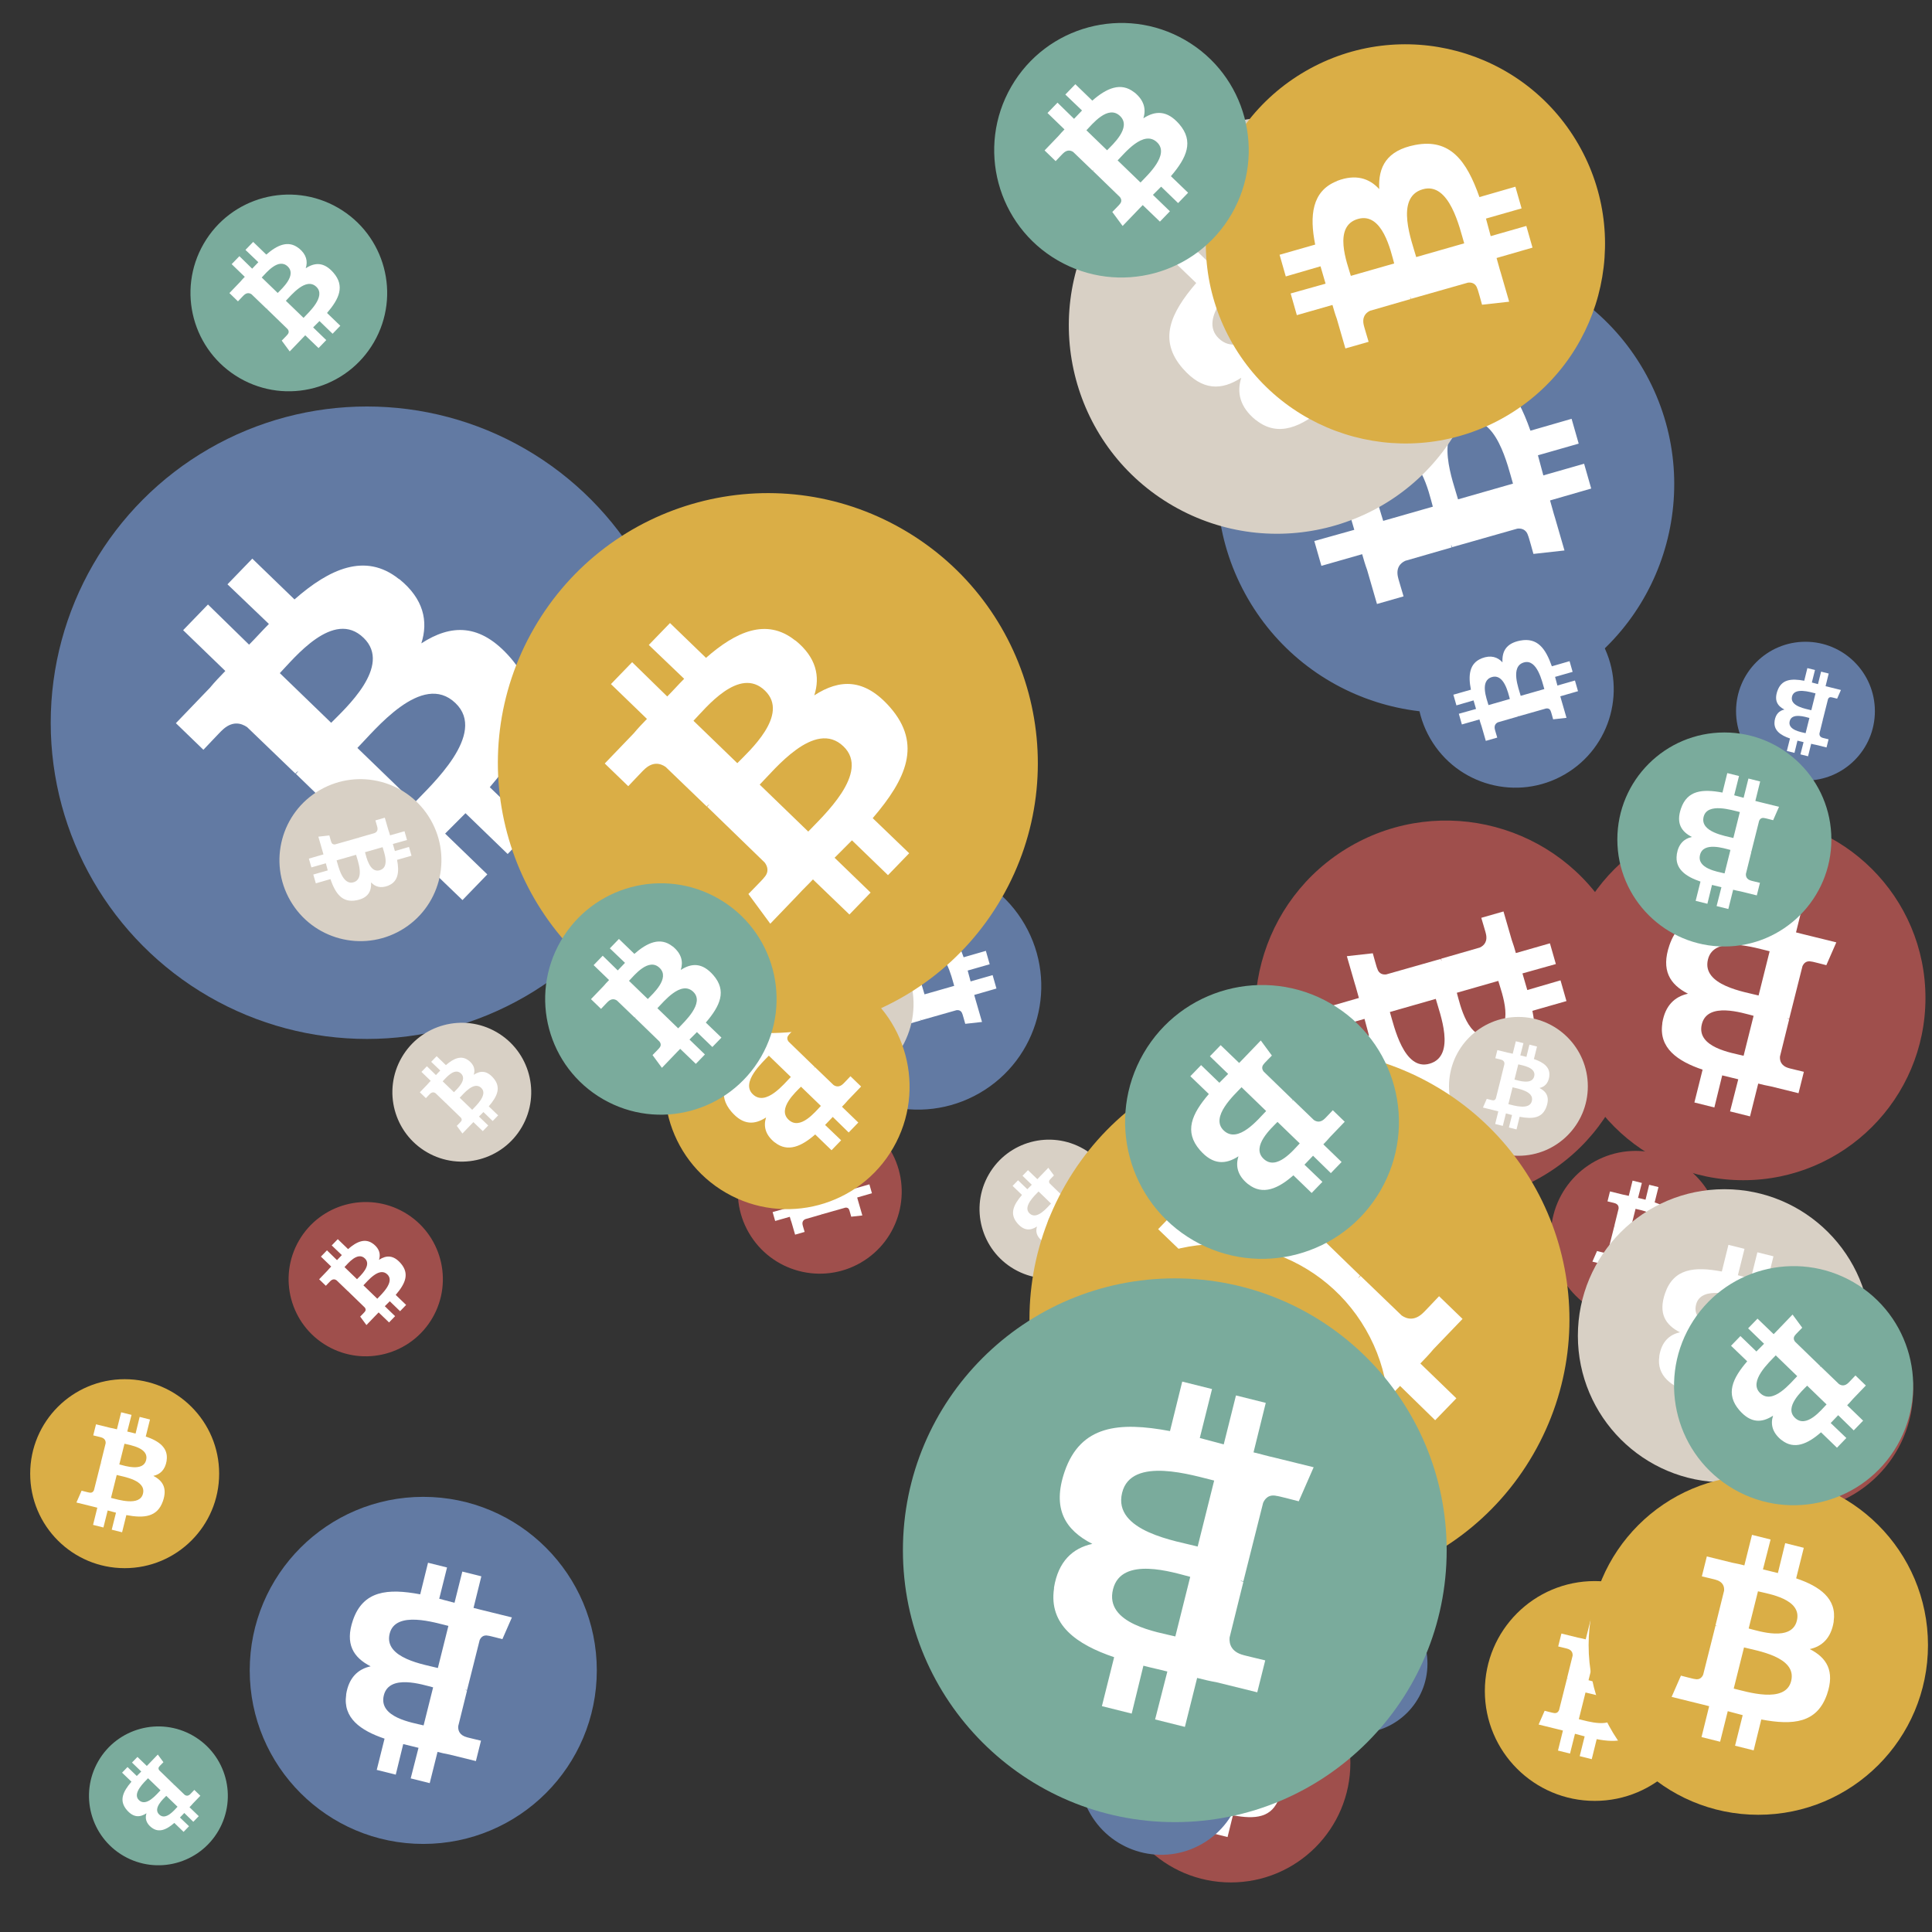 <svg viewBox="0 0 1024 1024"  xmlns="http://www.w3.org/2000/svg">
<rect x="0" y="0" width="1024" height="1024" fill="#333333" stroke="none"/>
<defs>
 <g id="asset1506" desc="Material Icons (Apache 2.0)/Logos/Bitcoin Logo">
  <path d="M738 439 c10 -68 -42 -105 -113 -129 l23 -92 -56 -14 -22 90 c-15 -4 -30 -7 -45 -11 l23 -90 -56 -14 -23 92 c-12 -3 -24 -6 -36 -8 l0 0 -77 -19 -15 60 c0 0 42 10 41 10 23 6 27 21 26 33 l-26 105 c2 0 4 1 6 2 -2 0 -4 -1 -6 -1 l-37 147 c-3 7 -10 17 -26 13 1 1 -41 -10 -41 -10 l-28 64 73 18 c14 3 27 7 40 10 l-23 93 56 14 23 -92 c15 4 30 8 45 12 l-23 92 56 14 23 -93 c96 18 168 11 198 -76 24 -70 -1 -110 -52 -136 37 -8 64 -33 72 -82 l0 0 zm-128 180 c-17 70 -135 32 -173 23 l31 -124 c38 10 160 28 142 101 zm17 -181 c-16 63 -114 31 -145 23 l28 -112 c32 8 134 23 117 89 l0 0 z" />
 </g>
<g id="asset1506_coin"><circle cx="511" cy="511" r="511" /><use href="#asset1506" fill="#FFF"/></g><g id="bitcoinArt14">
<use href="#asset1506_coin" fill="#9F4F4C" transform="translate(827,432) scale(0.189, 0.189) rotate(900, 512, 512)" />
<use href="#asset1506_coin" fill="#9F4F4C" transform="translate(665,435) scale(0.198, 0.198) rotate(3300, 512, 512)" />
<use href="#asset1506_coin" fill="#9F4F4C" transform="translate(589,871) scale(0.124, 0.124) rotate(2160, 512, 512)" />
<use href="#asset1506_coin" fill="#9F4F4C" transform="translate(822,610) scale(0.088, 0.088) rotate(2160, 512, 512)" />
<use href="#asset1506_coin" fill="#9F4F4C" transform="translate(391,588) scale(0.085, 0.085) rotate(600, 512, 512)" />
<use href="#asset1506_coin" fill="#9F4F4C" transform="translate(885,672) scale(0.126, 0.126) rotate(1620, 512, 512)" />
<use href="#asset1506_coin" fill="#9F4F4C" transform="translate(153,637) scale(0.080, 0.080) rotate(1020, 512, 512)" />
<use href="#asset1506_coin" fill="#9F4F4C" transform="translate(104,253) scale(0.108, 0.108) rotate(840, 512, 512)" />
<use href="#asset1506_coin" fill="#627AA3" transform="translate(27,215) scale(0.328, 0.328) rotate(3180, 512, 512)" />
<use href="#asset1506_coin" fill="#627AA3" transform="translate(421,457) scale(0.128, 0.128) rotate(240, 512, 512)" />
<use href="#asset1506_coin" fill="#627AA3" transform="translate(645,135) scale(0.237, 0.237) rotate(960, 512, 512)" />
<use href="#asset1506_coin" fill="#627AA3" transform="translate(920,340) scale(0.072, 0.072) rotate(2340, 512, 512)" />
<use href="#asset1506_coin" fill="#627AA3" transform="translate(132,793) scale(0.180, 0.180) rotate(2340, 512, 512)" />
<use href="#asset1506_coin" fill="#627AA3" transform="translate(751,313) scale(0.102, 0.102) rotate(600, 512, 512)" />
<use href="#asset1506_coin" fill="#627AA3" transform="translate(572,896) scale(0.085, 0.085) rotate(600, 512, 512)" />
<use href="#asset1506_coin" fill="#627AA3" transform="translate(683,845) scale(0.072, 0.072) rotate(360, 512, 512)" />
<use href="#asset1506_coin" fill="#D8D0C5" transform="translate(519,604) scale(0.072, 0.072) rotate(2280, 512, 512)" />
<use href="#asset1506_coin" fill="#D8D0C5" transform="translate(768,539) scale(0.072, 0.072) rotate(2160, 512, 512)" />
<use href="#asset1506_coin" fill="#D8D0C5" transform="translate(392,486) scale(0.090, 0.090) rotate(2640, 512, 512)" />
<use href="#asset1506_coin" fill="#D8D0C5" transform="translate(208,542) scale(0.072, 0.072) rotate(1020, 512, 512)" />
<use href="#asset1506_coin" fill="#D8D0C5" transform="translate(566,62) scale(0.216, 0.216) rotate(120, 512, 512)" />
<use href="#asset1506_coin" fill="#D8D0C5" transform="translate(148,413) scale(0.084, 0.084) rotate(2220, 512, 512)" />
<use href="#asset1506_coin" fill="#D8D0C5" transform="translate(290,404) scale(0.120, 0.120) rotate(1260, 512, 512)" />
<use href="#asset1506_coin" fill="#D8D0C5" transform="translate(836,630) scale(0.152, 0.152) rotate(180, 512, 512)" />
<use href="#asset1506_coin" fill="#DAAE46" transform="translate(352,511) scale(0.127, 0.127) rotate(1200, 512, 512)" />
<use href="#asset1506_coin" fill="#DAAE46" transform="translate(639,23) scale(0.207, 0.207) rotate(2760, 512, 512)" />
<use href="#asset1506_coin" fill="#DAAE46" transform="translate(545,556) scale(0.280, 0.280) rotate(1920, 512, 512)" />
<use href="#asset1506_coin" fill="#DAAE46" transform="translate(787,838) scale(0.114, 0.114) rotate(0, 512, 512)" />
<use href="#asset1506_coin" fill="#DAAE46" transform="translate(842,782) scale(0.176, 0.176) rotate(1800, 512, 512)" />
<use href="#asset1506_coin" fill="#DAAE46" transform="translate(16,731) scale(0.098, 0.098) rotate(720, 512, 512)" />
<use href="#asset1506_coin" fill="#DAAE46" transform="translate(555,659) scale(0.177, 0.177) rotate(3480, 512, 512)" />
<use href="#asset1506_coin" fill="#DAAE46" transform="translate(264,261) scale(0.280, 0.280) rotate(1020, 512, 512)" />
<use href="#asset1506_coin" fill="#7AAB9C" transform="translate(47,915) scale(0.072, 0.072) rotate(1560, 512, 512)" />
<use href="#asset1506_coin" fill="#7AAB9C" transform="translate(527,12) scale(0.132, 0.132) rotate(3540, 512, 512)" />
<use href="#asset1506_coin" fill="#7AAB9C" transform="translate(101,103) scale(0.102, 0.102) rotate(1380, 512, 512)" />
<use href="#asset1506_coin" fill="#7AAB9C" transform="translate(857,388) scale(0.111, 0.111) rotate(2340, 512, 512)" />
<use href="#asset1506_coin" fill="#7AAB9C" transform="translate(887,671) scale(0.124, 0.124) rotate(2640, 512, 512)" />
<use href="#asset1506_coin" fill="#7AAB9C" transform="translate(478,677) scale(0.282, 0.282) rotate(1620, 512, 512)" />
<use href="#asset1506_coin" fill="#7AAB9C" transform="translate(289,468) scale(0.120, 0.120) rotate(2460, 512, 512)" />
<use href="#asset1506_coin" fill="#7AAB9C" transform="translate(596,522) scale(0.142, 0.142) rotate(2280, 512, 512)" />
</g>
</defs>
<use href="#bitcoinArt14" />
</svg>
